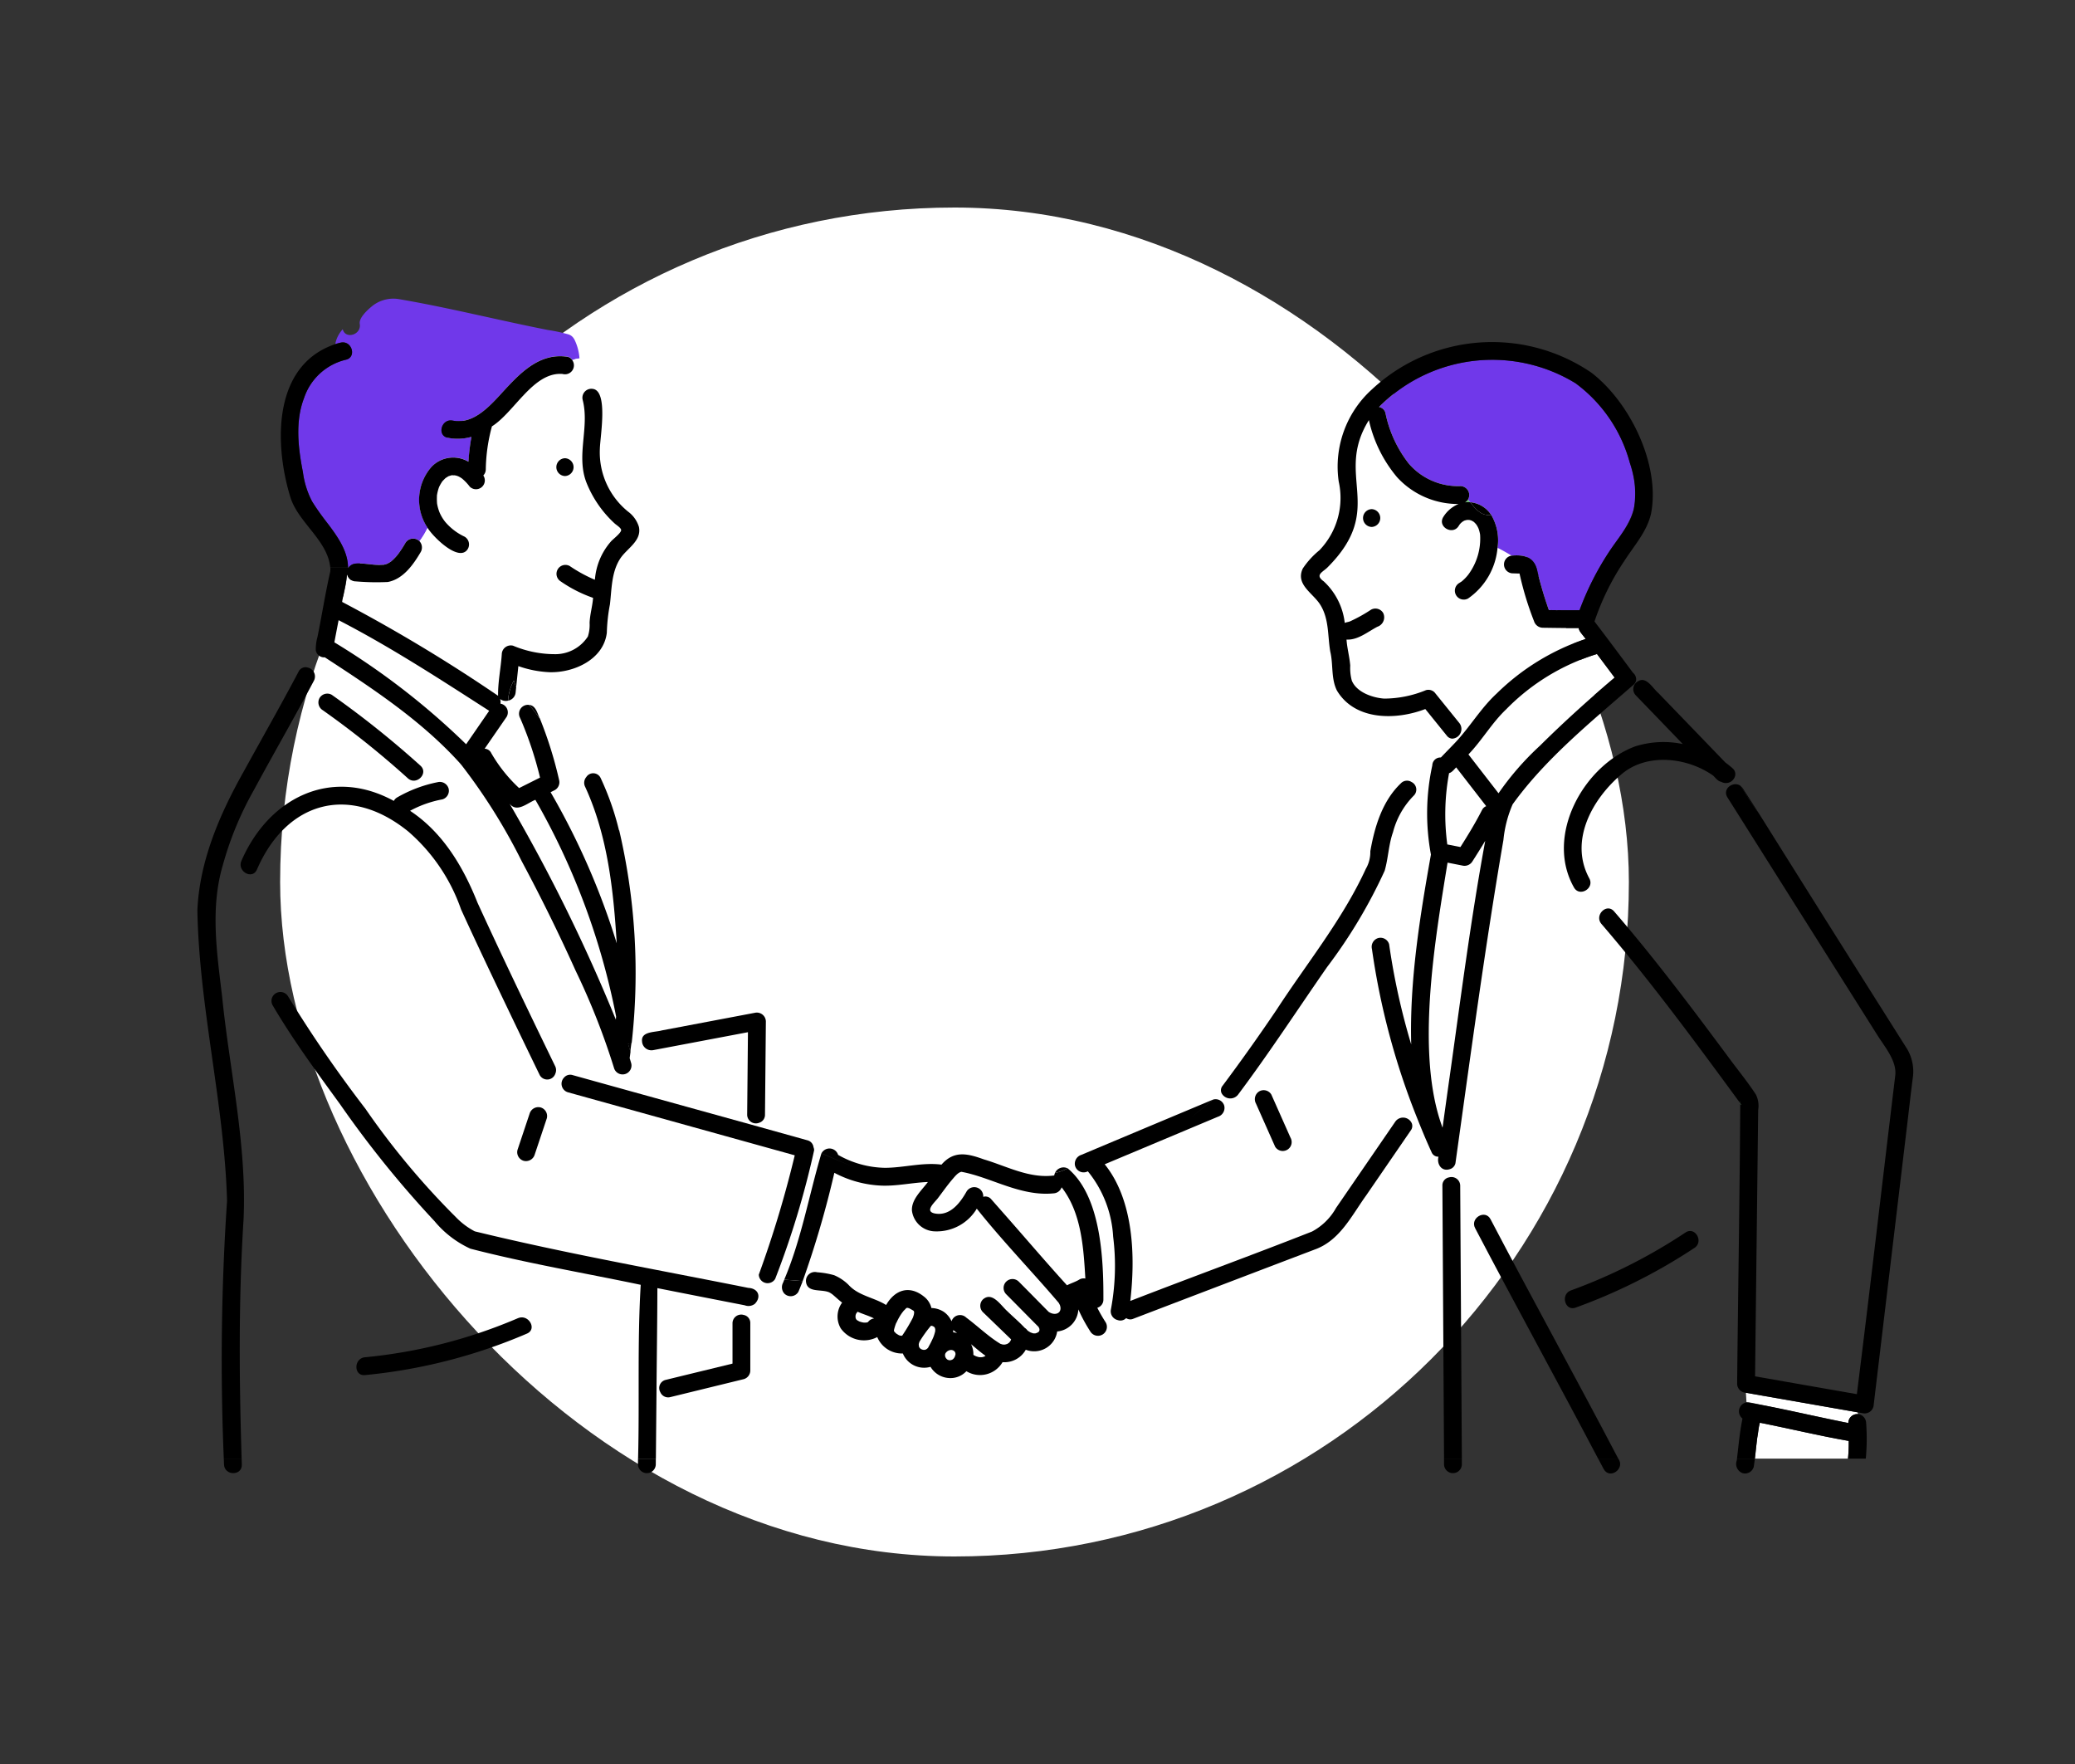 <svg xmlns="http://www.w3.org/2000/svg" xmlns:xlink="http://www.w3.org/1999/xlink" width="200" height="170" viewBox="0 0 200 170">
  <rect x="0" y="0" width="200" height="170" fill="#333333" stroke="none"/>
  <defs>
    <clipPath id="clip-path">
      <rect id="長方形_25512" data-name="長方形 25512" width="200" height="170" transform="translate(214 12180)" fill="none" stroke="#707070" stroke-width="1"/>
    </clipPath>
  </defs>
  <g id="マスクグループ_90" data-name="マスクグループ 90" transform="translate(-214 -12180)" clip-path="url(#clip-path)">
    <rect id="長方形_24331" data-name="長方形 24331" width="130" height="130" rx="65" transform="translate(241 12200)" fill="#fff"/>
    <path id="パス_14141" data-name="パス 14141" d="M74.9,108.549c-.056.027-.053.047-.033.039l.042-.044-.009,0" transform="translate(226.444 12197.529)" fill="#6ec878"/>
    <path id="パス_14142" data-name="パス 14142" d="M74.934,108.522a.159.159,0,0,1-.016.02l0,0a.158.158,0,0,0,.013-.018" transform="translate(226.439 12197.531)" fill="#6ec878"/>
    <path id="パス_14143" data-name="パス 14143" d="M75.748,108.966c0,.015.005.021.013.04-.009-.024-.011-.057-.017-.081l0-.013A.219.219,0,0,1,75.748,108.966Z" transform="translate(226.367 12197.497)" fill="#6ec878"/>
    <path id="パス_14144" data-name="パス 14144" d="M75.737,108.9l0-.01-.005-.009-.006-.007v.007l.012.017v0" transform="translate(226.368 12197.5)" fill="#6ec878"/>
    <path id="パス_14145" data-name="パス 14145" d="M75.739,108.9v0l0,.012,0-.01" transform="translate(226.367 12197.498)" fill="#6ec878"/>
    <path id="パス_14146" data-name="パス 14146" d="M76.25,112.358l0-.017c.024-.123,0-.047,0,.017" transform="translate(226.322 12197.201)" fill="#6ec878"/>
    <path id="パス_14147" data-name="パス 14147" d="M73.612,110.991l0,.021c.006,0,.007,0,.007-.008l-.01-.013" transform="translate(226.554 12197.313)" fill="#6ec878"/>
    <path id="パス_14148" data-name="パス 14148" d="M69.654,109.025l.008-.006,0,0-.011.01" transform="translate(226.902 12197.487)" fill="#6ec878"/>
    <path id="パス_14149" data-name="パス 14149" d="M73.581,110.907c-.007-.014-.01-.017,0,0" transform="translate(226.558 12197.322)" fill="#6ec878"/>
    <path id="パス_14150" data-name="パス 14150" d="M73.612,110.989l.009.01,0-.016-.005-.008v.015" transform="translate(226.554 12197.315)" fill="#6ec878"/>
    <path id="パス_14151" data-name="パス 14151" d="M73.9,111.274l-.029-.019c.014.012.026.021.029.019" transform="translate(226.531 12197.291)" fill="#6ec878"/>
    <path id="パス_14152" data-name="パス 14152" d="M76.235,112.444l0,.016,0-.015v0" transform="translate(226.323 12197.187)" fill="#6ec878"/>
    <path id="パス_14153" data-name="パス 14153" d="M76.641,112.949l-.047-.027-.009,0c.018.01.038.019.057.03" transform="translate(226.293 12197.145)" fill="#6ec878"/>
    <path id="パス_14154" data-name="パス 14154" d="M74.411,111.473a.075.075,0,0,0,.023,0l.01-.005,0,0h0a.55.55,0,0,0-.055.012h.019" transform="translate(226.485 12197.272)" fill="#6ec878"/>
    <path id="パス_14155" data-name="パス 14155" d="M76.3,112.694v0c.014.014.026.029.039.045l-.01-.018c-.01-.01-.016-.016-.029-.028" transform="translate(226.317 12197.164)" fill="#6ec878"/>
    <path id="パス_14156" data-name="パス 14156" d="M76.494,112.887l-.043-.043a.151.151,0,0,1-.019-.015.747.747,0,0,1,.062.057" transform="translate(226.306 12197.152)" fill="#6ec878"/>
    <path id="パス_14157" data-name="パス 14157" d="M76.566,112.913l.009,0c-.031-.016-.062-.031-.092-.048a.177.177,0,0,0,.083.046" transform="translate(226.302 12197.148)" fill="#6ec878"/>
    <path id="パス_14158" data-name="パス 14158" d="M74.367,111.473h.02l-.016,0,0,0" transform="translate(226.487 12197.271)" fill="#6ec878"/>
    <path id="パス_14159" data-name="パス 14159" d="M74.391,111.474h0" transform="translate(226.485 12197.271)" fill="#6ec878"/>
    <path id="パス_14160" data-name="パス 14160" d="M74.354,111.481c-.005,0-.011,0-.016.009l.025-.008h-.009" transform="translate(226.49 12197.271)" fill="#6ec878"/>
    <path id="パス_14161" data-name="パス 14161" d="M74.378,111.2h0c.034-.047.035-.033.019-.007l.013-.011a15.979,15.979,0,0,0,1.018-1.713,2.757,2.757,0,0,0,.1-.307c.024-.09.02-.32.02-.038,0-.064.012-.129.01-.194a.4.4,0,0,1-.023-.084c-.005-.009-.011-.016-.017-.026l-.047-.045-.007,0c-.128-.081-.26-.153-.395-.223a.561.561,0,0,1-.119-.036c-.026,0-.052,0-.078,0-.006,0-.005,0-.015,0s0,0,0,0-.032.016-.047.026a.114.114,0,0,1-.044.046c-.067.069-.176.175-.245.248a6.821,6.821,0,0,0-.624,1c-.037.073-.109.318-.029.045a4.913,4.913,0,0,0-.253.776h0c0,.026,0,.058,0,.088a.348.348,0,0,1,.028.051l.017.027c.06.068.1.106.172.175l.009.005c.084.055.168.1.254.155a.8.8,0,0,0,.213.053.094.094,0,0,1,.072-.009" transform="translate(226.554 12197.532)" fill="#fff"/>
    <path id="パス_14162" data-name="パス 14162" d="M70.008,109.029c-.089-.035-.171-.075-.256-.111-.026.024-.049.049-.078.071l0,.007.09-.07a1.317,1.317,0,0,0-.122.125c-.018.028-.035.057-.05.087a1.394,1.394,0,0,0-.042.15,1.671,1.671,0,0,0,0,.179c.01.041.02.081.033.121s.029.054.046.08l.05.05a1.894,1.894,0,0,0,.251.143,2.578,2.578,0,0,0,.377.1,2.186,2.186,0,0,0,.289,0c.046-.01.09-.023.135-.036l.009-.005a.724.724,0,0,0,.053-.053l-.022.028a.826.826,0,0,1,.575-.331,13.1,13.1,0,0,0-1.332-.539" transform="translate(226.912 12197.496)" fill="#fff"/>
    <path id="パス_14163" data-name="パス 14163" d="M19.678,29.986h.005a.341.341,0,0,0-.091,0c0,.008.023.015.086,0" transform="translate(231.303 12204.436)" fill="#6ec878"/>
    <path id="パス_14164" data-name="パス 14164" d="M19.719,29.988c-.009,0-.014,0-.022,0l-.005,0a.126.126,0,0,1,.027,0" transform="translate(231.294 12204.436)" fill="#6ec878"/>
    <path id="パス_14165" data-name="パス 14165" d="M43.2,75.5c-1.219-7.3-4.215-14.2-7.72-20.67-.772.3-1.793,1.286-2.489.362A164.871,164.871,0,0,1,43.236,76.02c.008-.1.015-.21.021-.315a.934.934,0,0,1-.06-.205" transform="translate(230.125 12202.251)" fill="#fff"/>
    <path id="パス_14166" data-name="パス 14166" d="M26.859,20.532c.043,0,.089,0,.085-.01s-.043,0-.085.01" transform="translate(230.664 12205.268)" fill="#6ec878"/>
    <path id="パス_14167" data-name="パス 14167" d="M88.95,110.976l0,.008,0-.008" transform="translate(225.206 12197.315)" fill="#6ec878"/>
    <path id="パス_14168" data-name="パス 14168" d="M21.549,42.888a46.806,46.806,0,0,1,5.626,4.917L29.4,44.582c-4.734-3.043-9.5-6.151-14.513-8.734l-.408,2.135c2.435,1.511,4.8,3.164,7.07,4.905" transform="translate(231.753 12203.92)" fill="#fff"/>
    <path id="パス_14169" data-name="パス 14169" d="M25.9,21.172h0c.009-.01.013-.016.027-.03.019-.031.025-.047-.026.029" transform="translate(230.749 12205.215)" fill="#6ec878"/>
    <path id="パス_14170" data-name="パス 14170" d="M27.225,20.544l.019,0a.241.241,0,0,0,.035,0,.212.212,0,0,1-.054,0" transform="translate(230.632 12205.266)" fill="#6ec878"/>
    <path id="パス_14171" data-name="パス 14171" d="M25.865,21.211l.012-.01.016-.022a.27.27,0,0,0-.027.032" transform="translate(230.752 12205.209)" fill="#6ec878"/>
    <path id="パス_14172" data-name="パス 14172" d="M27.169,20.531c-.042-.012-.051,0-.037.009a.543.543,0,0,0,.086,0c-.016,0-.033-.006-.048-.011" transform="translate(230.641 12205.267)" fill="#6ec878"/>
    <path id="パス_14173" data-name="パス 14173" d="M66.746,106.862c.021.01.041.02.061.032a.147.147,0,0,0-.061-.032" transform="translate(227.157 12197.677)" fill="#6ec878"/>
    <path id="パス_14174" data-name="パス 14174" d="M77.955,110.645c.026.083.021.051,0,0" transform="translate(226.172 12197.344)" fill="#6ec878"/>
    <path id="パス_14175" data-name="パス 14175" d="M88.946,110.985l0,0,0,.005,0-.008" transform="translate(225.206 12197.314)" fill="#6ec878"/>
    <path id="パス_14176" data-name="パス 14176" d="M75.723,108.864l0,0,0,0" transform="translate(226.368 12197.501)" fill="#6ec878"/>
    <path id="パス_14177" data-name="パス 14177" d="M79.873,110.964c0,.033-.013.065-.016.1a2.284,2.284,0,0,1,.386.073c-.121-.1-.255-.192-.368-.3,0,.045,0,.088,0,.133" transform="translate(226.005 12197.328)" fill="#fff"/>
    <path id="パス_14178" data-name="パス 14178" d="M79.011,113.4q0,.064,0,.129c.01.043.023.086.036.128a1.328,1.328,0,0,0,.071.119,1.3,1.3,0,0,0,.1.1c.027.018.057.035.086.051.046.015.092.027.139.037.03,0,.061,0,.091,0a1.242,1.242,0,0,0,.151-.042,1.1,1.1,0,0,0,.1-.058c.034-.031.067-.064.1-.1s.057-.092.081-.14a1.593,1.593,0,0,0,.048-.171c0-.055,0-.11,0-.165-.007-.033-.016-.064-.026-.1s-.026-.047-.04-.069-.042-.045-.065-.066a1.2,1.2,0,0,0-.11-.064,1.275,1.275,0,0,0-.131-.037c-.034,0-.068,0-.1,0a1.511,1.511,0,0,0-.178.049c-.047.025-.093.051-.137.079a1.658,1.658,0,0,0-.133.132c-.021.033-.04.067-.058.1s-.016.052-.022.078" transform="translate(226.079 12197.142)" fill="#fff"/>
    <path id="パス_14179" data-name="パス 14179" d="M77.525,110.394l.005,0h0l-.006,0" transform="translate(226.21 12197.366)" fill="#6ec878"/>
    <path id="パス_14180" data-name="パス 14180" d="M74.537,108.944l.059-.077c-.039.041-.066.072-.059.077" transform="translate(226.473 12197.501)" fill="#6ec878"/>
    <path id="パス_14181" data-name="パス 14181" d="M66.742,106.86a.2.2,0,0,1-.036-.019l.021.015.009,0,.006,0" transform="translate(227.161 12197.679)" fill="#6ec878"/>
    <path id="パス_14182" data-name="パス 14182" d="M67.063,107.057c-.075-.061-.067-.047,0,0" transform="translate(227.135 12197.663)" fill="#6ec878"/>
    <line id="線_1" data-name="線 1" transform="translate(300.936 12308.742)" fill="#6ec878"/>
    <path id="パス_14183" data-name="パス 14183" d="M77.945,110.609l.023.019c-.007-.005-.016-.016-.025-.024l0,0" transform="translate(226.173 12197.348)" fill="#6ec878"/>
    <path id="パス_14184" data-name="パス 14184" d="M83.281,113.562a.6.6,0,0,0-.05.034.392.392,0,0,0,.051-.033h0" transform="translate(225.708 12197.088)" fill="#6ec878"/>
    <path id="パス_14185" data-name="パス 14185" d="M90.116,95.62a.863.863,0,0,1-.761.583c-3.214.328-6.031-1.548-8.9-2.075-.332.07-.613.431-.821.67-.52.6-.974,1.255-1.454,1.886-.34.436-1.339,1.287-.228,1.47,1.44.231,2.4-1.049,3.007-2.136a.866.866,0,0,1,1.6.522.72.72,0,0,1,.781.243q.732.829,1.462,1.659c1.944,2.206,3.852,4.447,5.831,6.622.39-.2.816-.324,1.191-.552a.841.841,0,0,1,.588-.1c-.178-2.991-.379-6.338-2.288-8.794" transform="translate(226.218 12198.796)" fill="#fff"/>
    <path id="パス_14186" data-name="パス 14186" d="M88.989,110.907v-.033c0,.016,0,.03,0,.033" transform="translate(225.202 12197.324)" fill="#6ec878"/>
    <path id="パス_14187" data-name="パス 14187" d="M89,110.812c.016-.052.009-.035,0,0" transform="translate(225.201 12197.332)" fill="#6ec878"/>
    <path id="パス_14188" data-name="パス 14188" d="M88.882,110.506c.056.1.048.047.007.007l-.007-.007" transform="translate(225.212 12197.356)" fill="#6ec878"/>
    <path id="パス_14189" data-name="パス 14189" d="M76.69,112.73l.049.005a.779.779,0,0,1,.1-.007l.078-.022.116-.067c.031-.027.059-.058.088-.088s.031-.051.039-.063a9.783,9.783,0,0,0,.482-.957,3.774,3.774,0,0,0,.192-.628,1.191,1.191,0,0,1,0-.151c-.012-.044-.025-.088-.037-.13a.2.2,0,0,0-.015-.032l-.006-.009c-.053-.045-.057-.061-.037-.046l-.014-.016c-.046-.027-.092-.052-.14-.078l-.049-.013c0,.005-.03,0-.086-.017h0l-.025.006-.015.008a.992.992,0,0,1-.089.1,12.447,12.447,0,0,0-1.01,1.43c-.025.075-.047.149-.064.225l-.005.027c0,.073.02.209.014.188l0,.009c0,.013.007.026.012.038s.03.055.047.082a.638.638,0,0,1,.057.058c.01.008.031.029.054.052a.11.11,0,0,0,.027.018.481.481,0,0,1,.1.052c.07.024.144.032.216.049l-.089-.022c-.075-.011-.13-.031,0,0" transform="translate(226.322 12197.365)" fill="#fff"/>
    <path id="パス_14190" data-name="パス 14190" d="M76.41,112.814l.019.015-.025-.023.005.008" transform="translate(226.309 12197.154)" fill="#6ec878"/>
    <path id="パス_14191" data-name="パス 14191" d="M82.542,113.589a1.826,1.826,0,0,0,.274,0,1.626,1.626,0,0,0,.188-.05c.029-.016.058-.029.087-.047l.055-.045c-.487-.336-.939-.745-1.391-1.11a2.1,2.1,0,0,1,.223,1.027,2.138,2.138,0,0,0,.261.135,2.365,2.365,0,0,0,.3.087" transform="translate(225.838 12197.195)" fill="#fff"/>
    <path id="パス_14192" data-name="パス 14192" d="M76.976,112.95h0" transform="translate(226.258 12197.142)" fill="#6ec878"/>
    <path id="パス_14193" data-name="パス 14193" d="M134.642,49.515l2.579,3.331a27.275,27.275,0,0,1,3.991-4.583c2.3-2.287,4.72-4.467,7.2-6.566l-1.7-2.272a20.75,20.75,0,0,0-8.749,5.333c-1.379,1.311-2.324,2.983-3.634,4.344l.32.413" transform="translate(221.217 12203.605)" fill="#fff"/>
    <path id="パス_14194" data-name="パス 14194" d="M139.816,30.934l-.005,0,.005,0" transform="translate(220.734 12204.353)" fill="#6ec878"/>
    <path id="パス_14195" data-name="パス 14195" d="M163.058,86.625a.309.309,0,0,0-.039.219l.016.02a.521.521,0,0,1,.024-.239" transform="translate(218.694 12199.456)" fill="#6ec878"/>
    <path id="パス_14196" data-name="パス 14196" d="M37.247,5.768a.927.927,0,0,0-.555-.451A16.029,16.029,0,0,0,34.735,4.9c-4.821-.949-9.608-2.168-14.444-2.989a3.265,3.265,0,0,0-2.553.72c-.38.318-1.248,1.089-1.149,1.677.178,1.061-1.4,1.521-1.64.517a2.871,2.871,0,0,0-.723,1.433c.18-.055.358-.11.545-.148,1.081-.214,1.54,1.441.456,1.656a5.62,5.62,0,0,0-4,3.663c-.883,2.284-.576,4.83-.118,7.171A8.372,8.372,0,0,0,12,21.431c1.193,2.059,3.394,3.826,3.457,6.365H15.5a.945.945,0,0,1,.708-.389c.875-.076,1.731.2,2.6.109,0-.01.034-.019.1,0a2.294,2.294,0,0,0,.294-.082l.006,0a2.93,2.93,0,0,0,.412-.244,4.689,4.689,0,0,0,.669-.7,10.726,10.726,0,0,0,.7-1.075.872.872,0,0,1,1.357-.166,7.653,7.653,0,0,0,.783-1.3,4.825,4.825,0,0,1,.389-5.877,2.881,2.881,0,0,1,3.553-.483,19.618,19.618,0,0,1,.29-2.4,4.81,4.81,0,0,1-2.275.092c-1.085-.211-.623-1.865.457-1.655,2.139.415,3.772-1.619,5.141-3.1,1.6-1.725,3.391-3.44,5.928-3.054a.688.688,0,0,1,.472.335,1.956,1.956,0,0,1,.682-.171,4.856,4.856,0,0,0-.516-1.878" transform="translate(232.088 12206.904)" fill="#7038ea"/>
    <path id="パス_14197" data-name="パス 14197" d="M15.921,30.337a.558.558,0,0,1,.036-.045h-.039c0,.016,0,.03,0,.045" transform="translate(231.626 12204.408)" fill="#6ec878"/>
    <path id="パス_14198" data-name="パス 14198" d="M41.573,24.1a10.727,10.727,0,0,1-2.733-3.964c-1.008-2.625.326-5.308-.357-7.952a.863.863,0,0,1,.974-1.059c-.109-.663-.2-1.345-.3-2.012-.62.171-.97-.27-.983-.916a1.96,1.96,0,0,0-.682.171.861.861,0,0,1-.928,1.321c-2.809-.235-4.633,3.676-6.812,5.049a16.581,16.581,0,0,0-.593,4.15.856.856,0,0,1-.239.582.851.851,0,0,1-1.307,1.076,4.682,4.682,0,0,0-.692-.736l0,0a2.254,2.254,0,0,0-.518-.3c.208.087.1.042.011.013a1.641,1.641,0,0,0-.209-.057.174.174,0,0,1-.1-.006,1.057,1.057,0,0,0-.268,0c-.113.028-.146.053-.236.068-.115.063-.189.119-.3.182-.052.042-.186.183-.3.3a.274.274,0,0,1-.041.053,4.091,4.091,0,0,0-.3.527,4.142,4.142,0,0,0-.206.825c-.007-.109-.009-.13-.007-.11.011.283-.007.586.018.865a4.2,4.2,0,0,0,.246.875,4.383,4.383,0,0,0,.448.783c.023.031.16.2.022.032a5.532,5.532,0,0,0,1.944,1.512.867.867,0,0,1,.308,1.175c-.826,1.37-3.4-1.2-3.884-2.038a7.653,7.653,0,0,1-.783,1.3.89.89,0,0,1,.127,1.033c-.715,1.22-1.692,2.625-3.187,2.9a23.657,23.657,0,0,1-3.081-.06.844.844,0,0,1-.828-.67.869.869,0,0,1-.04.088c-.056.859-.315,1.707-.447,2.561a154.2,154.2,0,0,1,15.034,9.047c-.025-1.323.265-2.673.354-4a.871.871,0,0,1,1.087-.828,10.439,10.439,0,0,0,4.164.815,3.734,3.734,0,0,0,3.046-1.7,3.6,3.6,0,0,0,.167-1.318c.031-.828.275-1.59.336-2.409a12.945,12.945,0,0,1-3.12-1.586.859.859,0,0,1,.866-1.483,14.15,14.15,0,0,0,2.28,1.265l.15.057a6.3,6.3,0,0,1,1.551-3.682c.192-.227,1.027-.846.98-1.12-.036-.2-.475-.478-.617-.609m-4.8-4.576a.859.859,0,0,1,0-1.717.859.859,0,0,1,0,1.717" transform="translate(231.681 12206.351)" fill="#fff"/>
    <path id="パス_14199" data-name="パス 14199" d="M37.65,53.128l-.423.212A70.3,70.3,0,0,1,43.6,67.9c-.311-5.108-.877-10.388-3.044-15.081a.856.856,0,0,1,.109-.939,38.351,38.351,0,0,0-4.474-5.647,38.535,38.535,0,0,1,1.853,5.925.87.87,0,0,1-.395.97" transform="translate(229.844 12203.007)" fill="#fff"/>
    <path id="パス_14200" data-name="パス 14200" d="M33.783,45.912a.859.859,0,0,1,.832-1.279A6.448,6.448,0,0,1,33.4,42.918c-.018.173-.036.346-.054.519a.886.886,0,0,1-.724.788c-.016.275-.019.569-.019.918,0-.348,0-.642.019-.918a.892.892,0,0,1-.769-.156.861.861,0,0,1,.031.445.855.855,0,0,1,.6,1.271l-2.122,3.073a.734.734,0,0,1,.643.429,14.411,14.411,0,0,0,2.682,3.363L35.7,51.641a34.929,34.929,0,0,0-1.913-5.729" transform="translate(230.357 12203.298)" fill="#fff"/>
    <path id="パス_14201" data-name="パス 14201" d="M143.689,35.075a.635.635,0,0,1-.123-.326c-1.157.011-2.317-.009-3.473-.026a.9.9,0,0,1-.828-.63,30.433,30.433,0,0,1-1.4-4.6c-.22.01-.452-.014-.672-.012a.858.858,0,0,1-.089-1.707c-.44-.265-.885-.524-1.358-.754A6.652,6.652,0,0,1,132.9,31.9a.859.859,0,0,1-.866-1.483c.081-.048.158-.1.237-.151l.021-.016a4.217,4.217,0,0,0,.611-.626,5.836,5.836,0,0,0,1.158-3.875,3.052,3.052,0,0,0-.153-.59,2.082,2.082,0,0,0-.212-.386,2.242,2.242,0,0,0-.241-.255l-.064-.043c-.008-.005-.121-.064-.144-.08a1.271,1.271,0,0,0-.26-.069c-.024,0-.133,0-.2,0a1.91,1.91,0,0,1-.208.055,1.259,1.259,0,0,0-.584.529c-.584.938-2.069.075-1.483-.866A3.123,3.123,0,0,1,131.99,22.8a7.952,7.952,0,0,1-5.928-2.582,12.885,12.885,0,0,1-2.714-5.5c-3.391,5.428,1.755,8.492-4.034,14.239-.512.462-1.161.7-.312,1.305a6.439,6.439,0,0,1,2.018,4c.181-.081.376-.081.555-.171a14.682,14.682,0,0,0,1.973-1.1.871.871,0,0,1,1.175.307.956.956,0,0,1-.557,1.332c-.926.484-1.887,1.3-2.974,1.236.058.854.291,1.652.358,2.509a4.66,4.66,0,0,0,.152,1.45c.465,1.126,2.012,1.651,3.117,1.729a10.668,10.668,0,0,0,4.031-.813.837.837,0,0,1,.835.221l2.386,2.953a.93.93,0,0,1-.7,1.5,3.728,3.728,0,0,0,.259.428c1.437-1.508,2.491-3.348,4.035-4.771a22.357,22.357,0,0,1,8.575-5.262l-.547-.729M123.607,25.006a.859.859,0,0,1,0-1.717.859.859,0,0,1,0,1.717" transform="translate(222.6 12205.778)" fill="#fff"/>
    <path id="パス_14202" data-name="パス 14202" d="M133.973,23.372a2.593,2.593,0,0,1,.484-.014l-.207-.261a.867.867,0,0,1-.277.275" transform="translate(221.247 12205.041)" fill="#6ec878"/>
    <path id="パス_14203" data-name="パス 14203" d="M149.048,18.273a14.071,14.071,0,0,0-5.236-7.677,15.379,15.379,0,0,0-18.563,1.918q-.2.181-.38.372a.778.778,0,0,1,.623.588,11.653,11.653,0,0,0,2.252,4.871,6.259,6.259,0,0,0,4.97,2.162.862.862,0,0,1,.736,1.291l.206.261a2.711,2.711,0,0,1,2.021,1.215,1.878,1.878,0,0,0,.266-.065,1.878,1.878,0,0,1-.266.065,4.829,4.829,0,0,1,.615,3.182c.474.231.918.491,1.359.754,1.269-.118,2.233.161,2.491,1.545a38.077,38.077,0,0,0,1.1,3.7c.985.017,1.97.027,2.955.016a27.717,27.717,0,0,1,2.765-5.5c2.326-3.229,3.342-4.6,2.088-8.692" transform="translate(222.048 12206.339)" fill="#7038ea"/>
    <path id="パス_14204" data-name="パス 14204" d="M164.033,118.416l9.478,1.982v-.008a.867.867,0,0,1,.939-.854l-.045-.17-10.765-1.884.056.924a.923.923,0,0,1,.337.01" transform="translate(218.64 12196.743)" fill="#fff"/>
    <path id="パス_14205" data-name="パス 14205" d="M96.786,108.363a2.29,2.29,0,0,1-.947.186,2.29,2.29,0,0,0,.947-.186.872.872,0,0,1-.65-1.024,22.621,22.621,0,0,0,.216-7.019,10.915,10.915,0,0,0-2.439-6.294.852.852,0,0,1-1.248-.617c-.239.1-.469.215-.7.328,3.217,2.666,3.46,8.743,3.442,12.652a.808.808,0,0,1-.588.783,15.655,15.655,0,0,0,.81,1.406.78.78,0,0,1,.067.693l1.515-.884a.945.945,0,0,1-.427-.026" transform="translate(224.94 12198.859)" fill="#fff"/>
    <path id="パス_14206" data-name="パス 14206" d="M88.654,106.772c-2.516-2.957-5.442-5.981-7.9-9.079a4.5,4.5,0,0,1-4.006,2.187A2.284,2.284,0,0,1,74.5,97.886c-.058-1.087.939-1.95,1.536-2.762-1.485.055-2.949.4-4.442.348a10.636,10.636,0,0,1-4.573-1.234,93.677,93.677,0,0,1-3.05,10.432l.308.024a.861.861,0,0,1,1.076-.867A8.236,8.236,0,0,1,67,104.11a4.383,4.383,0,0,1,1.39.934c.958,1.056,2.462,1.209,3.616,1.938.862-1.482,2.253-1.93,3.647-.813a1.964,1.964,0,0,1,.721,1.1,2.283,2.283,0,0,1,1.168.352,2.168,2.168,0,0,1,.772.928.857.857,0,0,1,1.417-.358c1.1.817,2.146,1.836,3.292,2.528a2.346,2.346,0,0,0,.239.067,1.041,1.041,0,0,0,.221,0c.035-.011.138-.036.151-.04.127-.038.016,0,.081-.038.013-.008.094-.062.106-.066.028-.026.056-.052.082-.08a1.137,1.137,0,0,0,.131-.209c.007-.022.014-.044.02-.066-.909-.878-1.812-1.752-2.724-2.628a.871.871,0,0,1,0-1.215c.9-.8,1.722.551,2.33,1.1.564.552,1.167,1.054,1.707,1.632a.849.849,0,0,1,.251.236c.018.015.035.031.053.046a2.415,2.415,0,0,0,.318.192c-.068-.039.144.046.186.058a2.111,2.111,0,0,0,.252,0,.371.371,0,0,1,.123-.042c.073-.047.2-.132.068-.019a1.021,1.021,0,0,0,.134-.132c0-.035.014-.033.005-.011a.521.521,0,0,0,.023-.055l.013-.049c0-.026,0-.055,0-.064v-.016a.63.63,0,0,0-.03-.122.822.822,0,0,1-.076-.126c-1.034-1.042-2.061-2.091-3.1-3.131a.859.859,0,0,1,1.214-1.215c.961.965,1.915,1.942,2.875,2.909.669.445,1.381.092,1.076-.678.014.049-.081-.153-.1-.185" transform="translate(227.401 12198.786)" fill="#fff"/>
    <path id="パス_14207" data-name="パス 14207" d="M65.269,92.149l-.705-.3a83.966,83.966,0,0,1-3.755,12.4.85.85,0,0,1-1.58-.408l-1.01,1.278c.965.047,1.27.856.651,1.512a6.633,6.633,0,0,0,2.809-.979c-.36-.366-.2-.907.005-1.33l-.2-.015.2.015c1.655-3.889,2.384-8.147,3.584-12.175" transform="translate(227.907 12198.997)" fill="#fff"/>
    <path id="パス_14208" data-name="パス 14208" d="M173.618,123.373c.016-.324.016-.648.016-.973-2.863-.5-5.709-1.191-8.564-1.755-.135.462-.159.974-.251,1.433h0c-.09.673-.148,1.352-.231,2.028h8.974c.027-.244.041-.489.055-.733" transform="translate(218.556 12196.465)" fill="#fff"/>
    <path id="パス_14209" data-name="パス 14209" d="M76.249,112.366a.637.637,0,0,0-.014.07v0l.014-.062v-.01" transform="translate(226.323 12197.193)" fill="#6ec878"/>
    <path id="パス_14210" data-name="パス 14210" d="M163.076,86.939c-.015-.016-.026-.036-.04-.053v.028c.06.156.214.214.039.025" transform="translate(218.692 12199.433)" fill="#6ec878"/>
    <path id="パス_14211" data-name="パス 14211" d="M132.117,82.063c1.077-7.633,2.05-15.316,3.45-22.9-.4.669-.818,1.331-1.238,1.987a.893.893,0,0,1-.97.394l-1.422-.28c-1.2,7.415-3.13,18.466-.482,25.544q.33-2.372.661-4.745" transform="translate(221.586 12201.87)" fill="#fff"/>
    <path id="パス_14212" data-name="パス 14212" d="M132.918,51.4c-.2.2-.41.493-.685.555a21.755,21.755,0,0,0-.177,6.84l0,.031,1.27.251c.733-1.159,1.451-2.336,2.075-3.556a.764.764,0,0,1,.407-.383L132.918,51.4" transform="translate(221.433 12202.553)" fill="#fff"/>
    <path id="パス_14213" data-name="パス 14213" d="M76.374,112.777l-.021-.019-.011-.013c.019.037.066.078.063.064a.177.177,0,0,1-.031-.032" transform="translate(226.314 12197.159)" fill="#6ec878"/>
    <path id="パス_14214" data-name="パス 14214" d="M77.6,110.413l-.016,0-.007,0a.089.089,0,0,1,.023,0" transform="translate(226.206 12197.365)" fill="#6ec878"/>
    <path id="パス_14215" data-name="パス 14215" d="M77.941,110.606l0,0-.026-.026a.191.191,0,0,1,.016.02l.012.01" transform="translate(226.176 12197.351)" fill="#6ec878"/>
    <path id="パス_14216" data-name="パス 14216" d="M76.882,112.956l.059,0H76.9l-.009,0-.009,0" transform="translate(226.267 12197.142)" fill="#6ec878"/>
    <path id="パス_14217" data-name="パス 14217" d="M77.18,112.8l.028-.045h0c-.009.016-.015.022-.027.044" transform="translate(226.24 12197.158)" fill="#6ec878"/>
    <path id="パス_14218" data-name="パス 14218" d="M77.226,112.732c.04-.045.065-.1.024-.047-.014.02-.026.042-.039.063l.016-.016" transform="translate(226.237 12197.167)" fill="#6ec878"/>
    <path id="パス_14219" data-name="パス 14219" d="M77.89,110.547l.022.026a.178.178,0,0,0-.022-.026" transform="translate(226.178 12197.353)" fill="#6ec878"/>
    <path id="パス_14220" data-name="パス 14220" d="M76.785,112.959c-.025.005.033.009.088,0a.466.466,0,0,1-.088,0" transform="translate(226.275 12197.141)" fill="#6ec878"/>
    <path id="パス_14221" data-name="パス 14221" d="M77.6,110.413c.022.005.041.012.063.016,0,0-.024-.013-.063-.016" transform="translate(226.203 12197.364)" fill="#6ec878"/>
    <path id="パス_14222" data-name="パス 14222" d="M53.517,105.222a7.774,7.774,0,0,0,.921-.062c.618-.659.313-1.466-.651-1.512l-.9,1.141.9-1.141c-8.8-1.765-17.651-3.323-26.368-5.451a7.015,7.015,0,0,1-1.775-1.323,74.377,74.377,0,0,1-8.77-10.5A124.038,124.038,0,0,1,9.407,75.521a.86.86,0,0,0-1.483.867c1.939,3.305,4.238,6.433,6.491,9.528a100.3,100.3,0,0,0,9.126,11.3A9.764,9.764,0,0,0,27,99.869c5.407,1.4,10.945,2.334,16.416,3.482-.335,5.536-.109,11.181-.255,16.751h1.717q.029-3.163.058-6.327l-.742.153.742-.153c.023-3.368.079-6.739.086-10.105q4.21.835,8.423,1.655l.066-.8-.066.8a1,1,0,0,0,1-.165,7.774,7.774,0,0,1-.921.062" transform="translate(232.34 12200.469)"/>
    <path id="パス_14223" data-name="パス 14223" d="M46.563,124.44l-.005.569a.859.859,0,0,0,1.717,0l.005-.569Z" transform="translate(228.933 12196.132)"/>
    <path id="パス_14224" data-name="パス 14224" d="M113.34,85.934a.862.862,0,0,0-1.175-.308.884.884,0,0,0-.308,1.175q.922,2.077,1.845,4.152a.859.859,0,0,0,1.483-.867q-.923-2.075-1.845-4.151" transform="translate(223.201 12199.554)"/>
    <path id="パス_14225" data-name="パス 14225" d="M125.523,53.046c-1.795,1.692-2.548,4.2-2.961,6.559a3.209,3.209,0,0,1-.434,1.7c-2.254,4.9-5.671,9.074-8.595,13.569q-2.516,3.727-5.207,7.328a.681.681,0,0,0-.11.7l1.145-.925-1.145.925a.948.948,0,0,0,1.594.167c3-4,5.727-8.191,8.584-12.3a49.337,49.337,0,0,0,5.549-9.278c.351-1.2.378-2.522.806-3.723a7.794,7.794,0,0,1,1.987-3.508.812.812,0,0,0-.192-1.321,17,17,0,0,0-1.229,1.659,17,17,0,0,1,1.229-1.659.813.813,0,0,0-1.022.106" transform="translate(223.517 12202.429)"/>
    <path id="パス_14226" data-name="パス 14226" d="M36.048,87.328a.879.879,0,0,0-1.056.6l-1.166,3.491a.865.865,0,0,0,.6,1.056.878.878,0,0,0,1.056-.6l1.167-3.491a.866.866,0,0,0-.6-1.056" transform="translate(230.055 12199.396)"/>
    <path id="パス_14227" data-name="パス 14227" d="M27.132,20.541a.174.174,0,0,0,.1.006l-.02,0a.534.534,0,0,1-.085,0" transform="translate(230.641 12205.266)"/>
    <path id="パス_14228" data-name="パス 14228" d="M25.878,21.2a.223.223,0,0,0,.042-.053.26.26,0,0,0-.026.031l-.016.022" transform="translate(230.75 12205.212)"/>
    <path id="パス_14230" data-name="パス 14230" d="M13.409,24.05a26.859,26.859,0,0,1-1.572-2.215,8.366,8.366,0,0,1-.89-2.828c-.458-2.341-.765-4.887.118-7.171a5.622,5.622,0,0,1,4-3.663c1.084-.214.625-1.871-.456-1.655-.187.036-.366.093-.545.147a1.772,1.772,0,0,0,.612,1.5,1.772,1.772,0,0,1-.612-1.5C8.006,8.7,8.18,16.323,9.733,21.4c.763,2.475,3.6,4.155,3.85,6.8h1.711c.007-1.551-1-2.958-1.884-4.151" transform="translate(232.25 12206.5)"/>
    <path id="パス_14231" data-name="パス 14231" d="M41.732,53.946a26.487,26.487,0,0,0-1.776-5.054.79.79,0,0,0-1.375-.073c.705,1.046,1.41,2.132,2.179,3.286-.769-1.155-1.474-2.24-2.179-3.286a.857.857,0,0,0-.109.94c2.166,4.694,2.733,9.973,3.044,15.081a70.282,70.282,0,0,0-6.374-14.562l.423-.212a.87.87,0,0,0,.395-.97,38.567,38.567,0,0,0-1.853-5.925c-.03-.03-.057-.06-.087-.091a2.971,2.971,0,0,1,.442,1.582,2.971,2.971,0,0,0-.442-1.582c-.046-.045-.085-.09-.13-.136.046.046.085.091.13.136a8.037,8.037,0,0,0-.977-1.219.859.859,0,0,0-.832,1.28,34.843,34.843,0,0,1,1.913,5.729L32.107,49.88a14.435,14.435,0,0,1-2.682-3.363.732.732,0,0,0-.642-.429l2.122-3.074a.855.855,0,0,0-.6-1.271.874.874,0,0,0-.031-.446.893.893,0,0,0,.768.157A4.549,4.549,0,0,1,31.6,39.51a3.987,3.987,0,0,0,.224.637q.105-1.01.21-2.021a10.35,10.35,0,0,0,2.985.587c2.353.074,5.234-1.219,5.542-3.8a16.839,16.839,0,0,1,.3-2.739c.177-1.507.142-3.074.972-4.38.634-1,2.105-1.707,1.823-3.079a2.87,2.87,0,0,0-1.039-1.472,7.339,7.339,0,0,1-2.727-6.06c.026-1.163.826-5.589-.683-5.773a11.776,11.776,0,0,0,.4,1.765,11.776,11.776,0,0,1-.4-1.765.863.863,0,0,0-.974,1.059c.682,2.644-.651,5.327.357,7.952a10.742,10.742,0,0,0,2.733,3.964c.142.131.582.4.617.609.047.274-.787.893-.98,1.119A6.311,6.311,0,0,0,39.412,29.8c-.05-.019-.1-.037-.15-.057a14.076,14.076,0,0,1-2.28-1.264.859.859,0,0,0-.866,1.483,12.956,12.956,0,0,0,3.119,1.586c-.059.819-.3,1.58-.335,2.409a3.6,3.6,0,0,1-.167,1.318,3.734,3.734,0,0,1-3.046,1.7,10.44,10.44,0,0,1-4.164-.816.871.871,0,0,0-1.087.828c-.088,1.328-.379,2.68-.355,4a153.9,153.9,0,0,0-15.033-9.047c.132-.854.391-1.7.447-2.561.016-.027.026-.059.04-.088a.844.844,0,0,0,.828.67,23.819,23.819,0,0,0,3.081.06c1.495-.278,2.472-1.683,3.187-2.9a.889.889,0,0,0-.127-1.032,17.876,17.876,0,0,1-1.78,1.975,17.876,17.876,0,0,0,1.78-1.975.872.872,0,0,0-1.356.166,10.839,10.839,0,0,1-.7,1.075,4.689,4.689,0,0,1-.669.7,2.83,2.83,0,0,1-.412.244l-.005,0a2.552,2.552,0,0,1-.294.082c.008,0,.013,0,.022,0a.132.132,0,0,0-.027,0h-.005c-.063.015-.085.008-.086,0-.872.088-1.729-.184-2.6-.109a.947.947,0,0,0-.708.389h0c-.011.016-.026.028-.036.044,0-.015,0-.029,0-.044h-1.71a2.641,2.641,0,0,1-.014.379c-.476,2.08-.805,4.206-1.232,6.3a4.527,4.527,0,0,0-.164,1.267c.262-.569.524-1.126.785-1.649-.262.524-.524,1.08-.785,1.649a.818.818,0,0,0,.875.7c4.613,3.007,9.322,6.1,13.041,10.225a.785.785,0,0,0,.1.116,55.511,55.511,0,0,1,5.836,9.31q2.779,5.187,5.2,10.559a68.012,68.012,0,0,1,3.7,9.383.859.859,0,0,0,1.655-.457c-.048-.171-.1-.34-.153-.511.031-.205.055-.411.083-.617l-.228-.763-1.011.18,1.011-.18-.212-.708.212.708.338-.06a60.39,60.39,0,0,0-1.2-20.512M27,45.657a70.329,70.329,0,0,0-12.7-9.822q.2-1.067.409-2.135c5.012,2.583,9.778,5.691,14.512,8.734L27,45.657M41.433,72.2A165,165,0,0,0,31.184,51.374c.7.925,1.717-.06,2.49-.361a68.124,68.124,0,0,1,7.78,20.874c-.007.1-.014.21-.021.315" transform="translate(231.928 12206.068)"/>
    <path id="パス_14232" data-name="パス 14232" d="M36.089,46.108c-.257-.5-.382-1.27-1.063-1.31A7.992,7.992,0,0,1,36,46.017c.03.03.057.061.087.091" transform="translate(229.946 12203.133)"/>
    <path id="パス_14233" data-name="パス 14233" d="M32.836,44.164a.885.885,0,0,0,.724-.788c.018-.173.036-.347.054-.519a3.941,3.941,0,0,1-.223-.638,4.539,4.539,0,0,0-.555,1.945" transform="translate(230.139 12203.359)"/>
    <path id="パス_14234" data-name="パス 14234" d="M45.725,81.359c.037-.275.078-.548.11-.824l-.338.06Z" transform="translate(229.025 12199.991)"/>
    <path id="パス_14235" data-name="パス 14235" d="M19.683,29.984h.005c-.063-.017-.1-.008-.1,0a.384.384,0,0,1,.091,0" transform="translate(231.303 12204.437)"/>
    <path id="パス_14236" data-name="パス 14236" d="M27.4,64.577c-1.372-3.448-3.336-6.764-6.5-8.855a10.5,10.5,0,0,1,3.111-1.1.866.866,0,0,0,.6-1.057.881.881,0,0,0-1.056-.6,12.818,12.818,0,0,0-3.906,1.472.836.836,0,0,0-.314.333c-6.075-3.32-12.056-.282-14.684,5.762-.456,1,1.023,1.872,1.483.867,2.866-6.628,8.952-8.264,14.6-3.675a17.532,17.532,0,0,1,5.08,7.5c1.479,3.239,3.01,6.455,4.547,9.666q1.51,3.156,3.036,6.3a.824.824,0,0,0,1.508-.144l-1.3-.571,1.3.571a.846.846,0,0,0-.025-.723C32.345,75.1,29.821,69.862,27.4,64.577" transform="translate(232.624 12202.416)"/>
    <path id="パス_14237" data-name="パス 14237" d="M160.658,50.67c-.215-.191-.443-.369-.678-.541l-6.465-6.7c-.544-.455-1.15-1.637-1.956-1.142.987.462,2.132.766,2.132,2.215,0-1.449-1.146-1.753-2.132-2.215a.855.855,0,0,0-.227,1.354l4.534,4.7a9.091,9.091,0,0,0-4.562.216c-5.017,1.848-8.742,8.623-5.932,13.594.528.972,2.011.106,1.483-.866-1.969-3.627.291-7.678,3.151-10.072,2.425-2.028,6.292-1.6,8.8.179.219.215.454.542.76.586a.913.913,0,0,0,1.308-.46,12.2,12.2,0,0,0-1.461-1.859,12.2,12.2,0,0,1,1.461,1.859.724.724,0,0,0-.22-.846" transform="translate(220.33 12203.364)"/>
    <path id="パス_14238" data-name="パス 14238" d="M10.639,40.85c-.63,1.416-1.26,2.848-1.89,4.108.63-1.26,1.26-2.692,1.89-4.108a.743.743,0,0,0-.887.4C8.036,44.5,6.213,47.69,4.443,50.911,2.145,55,.2,59.5,0,64.252c.169,9.382,2.59,18.616,2.86,27.987a228.132,228.132,0,0,0-.315,24.85h1.72c-.24-7.675-.3-15.371.185-23.037.331-7.21-1.344-14.338-2.065-21.486-.5-4.211-1.16-8.519.067-12.671a31.793,31.793,0,0,1,3-7.248c1.9-3.527,3.912-6.989,5.782-10.532a.879.879,0,0,0-.6-1.265" transform="translate(233.025 12203.482)"/>
    <path id="パス_14239" data-name="パス 14239" d="M2.791,124.44q.01.285.021.569c.042,1.1,1.759,1.107,1.717,0-.007-.19-.012-.379-.018-.569Z" transform="translate(232.78 12196.132)"/>
    <path id="パス_14240" data-name="パス 14240" d="M38.764,18.736a.859.859,0,0,0,0,1.717.859.859,0,0,0,0-1.717" transform="translate(229.69 12205.424)"/>
    <path id="パス_14241" data-name="パス 14241" d="M38.2,8.349c-.735.307-1.47.882-2.205.515.735.367,1.47-.208,2.205-.515a.689.689,0,0,0-.472-.336C35.2,7.628,33.4,9.344,31.8,11.068c-1.368,1.477-3,3.511-5.141,3.095-1.08-.209-1.542,1.446-.457,1.656a4.81,4.81,0,0,0,2.275-.092,19.625,19.625,0,0,0-.29,2.4,2.882,2.882,0,0,0-3.553.484,4.826,4.826,0,0,0-.39,5.877,6.818,6.818,0,0,0,.3-.736,6.818,6.818,0,0,1-.3.736c.484.836,3.058,3.408,3.884,2.038a.867.867,0,0,0-.307-1.175,5.516,5.516,0,0,1-1.944-1.512l.058.069a4.039,4.039,0,0,1-.529-.885,4.147,4.147,0,0,1-.245-.875,5.582,5.582,0,0,1-.013-.654c.005-.083-.018-.38,0-.1a4.072,4.072,0,0,1,.206-.825,4.025,4.025,0,0,1,.3-.527l-.012.01.027-.033h0c.051-.077.046-.06.026-.029.116-.121.249-.262.3-.3.106-.063.18-.119.3-.182.09-.016.122-.04.236-.068a1.1,1.1,0,0,1,.268,0c-.029-.029.066,0,.085,0a.265.265,0,0,0,.054,0,.236.236,0,0,1-.035,0,2.029,2.029,0,0,1,.21.057c.088.029.2.075-.011-.012a2.3,2.3,0,0,1,.518.3l0,.005a4.637,4.637,0,0,1,.691.736.851.851,0,0,0,1.308-1.077.857.857,0,0,0,.239-.582,16.615,16.615,0,0,1,.592-4.149c2.18-1.374,4-5.284,6.813-5.049A.861.861,0,0,0,38.2,8.349M26.558,19.428c.042-.011.078-.018.085-.01s-.042.008-.085.01" transform="translate(230.965 12206.372)"/>
    <path id="パス_14242" data-name="パス 14242" d="M133.392,113.318q-.044-7.235-.088-14.47-.01-1.662-.02-3.325a.84.84,0,0,0-1.066-.805l-.036,1.856.036-1.856a.781.781,0,0,0-.651.805q.079,13.152.159,26.3h1.717q-.025-4.254-.051-8.507" transform="translate(221.459 12198.746)"/>
    <path id="パス_14243" data-name="パス 14243" d="M131.742,124.44c0,.19,0,.379,0,.569a.859.859,0,0,0,1.717,0c0-.19,0-.379,0-.569Z" transform="translate(221.443 12196.132)"/>
    <path id="パス_14244" data-name="パス 14244" d="M156.134,100.534a52.262,52.262,0,0,1-11.037,5.579c-1.031.374-.586,2.035.457,1.656A54.139,54.139,0,0,0,157,102.017c.918-.608.058-2.1-.866-1.483" transform="translate(220.321 12198.246)"/>
    <path id="パス_14245" data-name="パス 14245" d="M32.378,109.591a49.386,49.386,0,0,1-14.751,3.769c-1.091.1-1.1,1.822,0,1.717a52.068,52.068,0,0,0,15.618-4c1.013-.435.14-1.915-.866-1.483" transform="translate(231.548 12197.443)"/>
    <path id="パス_14246" data-name="パス 14246" d="M124.011,25.832a.859.859,0,0,0,0-1.717.859.859,0,0,0,0,1.717" transform="translate(222.196 12204.951)"/>
    <path id="パス_14247" data-name="パス 14247" d="M136.524,24.6a2.709,2.709,0,0,0-2.021-1.214c.544.69,1.114,1.372,2.021,1.214" transform="translate(221.201 12205.016)"/>
    <path id="パス_14248" data-name="パス 14248" d="M147.72,27.667c.95-1.524,2.25-2.889,2.648-4.688.9-4.7-2.028-10.7-5.736-13.554a16.988,16.988,0,0,0-21.153,1.582l0,0a10.035,10.035,0,0,0-3.219,8.891,7.271,7.271,0,0,1-1.864,6.632,7.972,7.972,0,0,0-1.6,1.759c-.721,1.532.967,2.356,1.665,3.454.886,1.38.721,3,.985,4.547.3,1.24.061,2.592.641,3.754,1.738,2.916,5.708,2.869,8.519,1.784l2.074,2.567a.714.714,0,0,0,.512.287,4.98,4.98,0,0,1-.555-2.174,4.98,4.98,0,0,0,.555,2.174.93.93,0,0,0,.7-1.5l-2.386-2.952a.839.839,0,0,0-.835-.222,10.647,10.647,0,0,1-4.03.814c-1.105-.078-2.652-.6-3.117-1.73a4.6,4.6,0,0,1-.152-1.449c-.068-.857-.3-1.656-.359-2.509,1.087.066,2.049-.752,2.974-1.236a.956.956,0,0,0,.557-1.332.872.872,0,0,0-1.175-.308,14.678,14.678,0,0,1-1.972,1.1c-.18.089-.375.09-.555.171a6.437,6.437,0,0,0-2.018-4c-.846-.606-.2-.842.312-1.306,5.788-5.743.644-8.8,4.034-14.238a12.882,12.882,0,0,0,2.714,5.5,7.95,7.95,0,0,0,5.928,2.583,3.123,3.123,0,0,0-1.471,1.252c-.586.94.9,1.8,1.483.866a1.258,1.258,0,0,1,.584-.529c.063-.016.21-.048.208-.055.062,0,.171,0,.2,0a1.325,1.325,0,0,1,.259.07c.023.016.136.075.144.079l.064.043a2.336,2.336,0,0,1,.242.255,2.2,2.2,0,0,1,.212.387,3.056,3.056,0,0,1,.152.589,5.828,5.828,0,0,1-1.157,3.875,4.231,4.231,0,0,1-.612.627l-.021.015c-.079.05-.156.1-.237.151a.859.859,0,0,0,.866,1.483,6.651,6.651,0,0,0,2.84-4.884,7.533,7.533,0,0,0-.921-.385,7.533,7.533,0,0,1,.921.385,4.832,4.832,0,0,0-.615-3.183c-.908.158-1.478-.524-2.021-1.214a2.52,2.52,0,0,0-.484.013.846.846,0,0,0,.277-.274,3.116,3.116,0,0,0-.941-.88,3.116,3.116,0,0,1,.941.88.862.862,0,0,0-.736-1.292,6.261,6.261,0,0,1-4.97-2.161,11.657,11.657,0,0,1-2.251-4.871.778.778,0,0,0-.623-.588c.122-.128.248-.253.38-.372a15.377,15.377,0,0,1,18.563-1.918,14.076,14.076,0,0,1,5.236,7.676,8.8,8.8,0,0,1,.387,4.415c-.359,1.625-1.613,2.9-2.474,4.278a27.725,27.725,0,0,0-2.765,5.505c-.985.011-1.97,0-2.955-.016a38.158,38.158,0,0,1-1.1-3.7c-.258-1.385-1.224-1.664-2.492-1.546a11.463,11.463,0,0,0,2.3,1.151,11.463,11.463,0,0,1-2.3-1.151.859.859,0,0,0,.09,1.708c.219,0,.451.021.672.012a30.461,30.461,0,0,0,1.4,4.6.9.9,0,0,0,.828.63c1.157.017,2.316.036,3.473.026.069.413.456.708.67,1.055a22.346,22.346,0,0,0-8.575,5.262c-1.544,1.423-2.6,3.263-4.035,4.77a2.5,2.5,0,0,0,.9.834,2.5,2.5,0,0,1-.9-.834c-.443.467-.9.927-1.34,1.39a.782.782,0,0,0-.827.765,2.921,2.921,0,0,1,1.926-.176,2.921,2.921,0,0,0-1.926.176,21.693,21.693,0,0,0-.132,8.591c-1.065,5.982-2.07,12.185-1.9,18.3A65.617,65.617,0,0,1,125.12,64.5a.865.865,0,0,0-1.056-.6.881.881,0,0,0-.6,1.057,70.133,70.133,0,0,0,4.344,16.265l.576-.656-.576.656c.444,1.116.9,2.224,1.4,3.306a.686.686,0,0,0,.671.442c-.188.674.271,1.44,1.04,1.214l.037-1.892-.037,1.892a.768.768,0,0,0,.593-.588c1.458-10.4,2.846-20.808,4.625-31.156a11.442,11.442,0,0,1,.887-3.429c3.158-4.39,7.568-7.951,11.625-11.5a.746.746,0,0,0,.278-.456,2,2,0,0,1-1.115-1.128,2,2,0,0,0,1.115,1.128.816.816,0,0,0-.3-.72c-1.229-1.653-2.462-3.309-3.713-4.946v0a24.4,24.4,0,0,1,2.8-5.722m-9.947,1.113.005,0-.005,0M130.93,77.43q-.334,2.371-.66,4.744c-2.648-7.08-.724-18.118.482-25.543l1.422.28a.893.893,0,0,0,.97-.395c.42-.656.836-1.317,1.239-1.987-1.4,7.586-2.374,15.268-3.451,22.9m3.135-25.858c-.623,1.22-1.341,2.4-2.075,3.556l-1.27-.251,0-.031a21.728,21.728,0,0,1,.176-6.84c.275-.063.484-.357.685-.555l2.894,3.738a.764.764,0,0,0-.407.383m11.085-15.045,1.7,2.272c-2.476,2.1-4.894,4.28-7.2,6.566a27.306,27.306,0,0,0-3.991,4.582l-2.9-3.743c1.31-1.361,2.255-3.035,3.634-4.344a20.731,20.731,0,0,1,8.749-5.333" transform="translate(222.772 12206.503)"/>
    <path id="パス_14249" data-name="パス 14249" d="M136.5,99.1c-.513-.98-2-.112-1.483.866,3.893,7.434,7.947,14.784,11.854,22.211h1.942c-4.047-7.724-8.268-15.353-12.313-23.078" transform="translate(221.165 12198.397)"/>
    <path id="パス_14250" data-name="パス 14250" d="M149.969,124.44h-1.942c.176.335.356.668.531,1,.579,1.057,2.11-.035,1.411-1" transform="translate(220.012 12196.132)"/>
    <path id="パス_14251" data-name="パス 14251" d="M163.019,86.864a.267.267,0,0,0,.017.047l0-.027-.016-.02" transform="translate(218.694 12199.435)"/>
    <path id="パス_14252" data-name="パス 14252" d="M163.415,53.79a1.421,1.421,0,0,0-.336-.425c.576.914,1.144,1.841,1.77,2.654-.475-.745-.951-1.489-1.435-2.229" transform="translate(218.688 12202.38)"/>
    <path id="パス_14253" data-name="パス 14253" d="M177.734,78.565Q170.61,67.3,163.534,56c-.626-.813-1.194-1.741-1.769-2.655-.666-.514-1.8.259-1.27,1.1q7.228,11.464,14.458,22.926c.716,1.136,1.885,2.485,1.719,3.884-1.24,10.236-2.417,20.477-3.7,30.707l-9.812-1.717q.15-12.837.3-25.674a2.449,2.449,0,0,0-.217-1.478c-.757-1.167-1.657-2.266-2.485-3.383-3.6-4.851-7.236-9.7-11.186-14.275-.724-.837-1.935.382-1.215,1.215,4.741,5.517,9.059,11.389,13.358,17.252a.309.309,0,0,1,.038-.219.511.511,0,0,0-.023.239c.014.016.026.036.04.053.175.19.021.13-.038-.026-.052,9-.211,18.008-.3,27.012a.88.88,0,0,0,.846.866l-.065-1.07.065,1.07,10.766,1.883L172.593,112l.449,1.711.468.082a.878.878,0,0,0,1.087-.828q.624-5.215,1.247-10.432l2.014-16.85c.166-1.388.32-2.777.5-4.164a4.288,4.288,0,0,0-.622-2.956" transform="translate(220.003 12202.396)"/>
    <path id="パス_14254" data-name="パス 14254" d="M88.949,110.974c.008-.022,0-.025-.005.011l0,0,0-.008" transform="translate(225.206 12197.316)"/>
    <path id="パス_14255" data-name="パス 14255" d="M74.918,108.542l0,0q-.014.016-.041.044a.1.1,0,0,0,.045-.046" transform="translate(226.443 12197.529)"/>
    <path id="パス_14256" data-name="パス 14256" d="M75.747,108.963a.343.343,0,0,0-.01-.066v0l-.012-.017A.388.388,0,0,0,75.747,108.963Z" transform="translate(226.368 12197.5)"/>
    <path id="パス_14257" data-name="パス 14257" d="M74.373,111.469l.015,0h0l.056-.012a.094.094,0,0,0-.072.009" transform="translate(226.487 12197.273)"/>
    <path id="パス_14258" data-name="パス 14258" d="M77.926,110.592l-.015-.02-.022-.026c-.02-.016-.016,0,.036.046" transform="translate(226.179 12197.354)"/>
    <path id="パス_14259" data-name="パス 14259" d="M77.66,110.428l-.063-.016a.091.091,0,0,0-.023,0c.056.019.086.024.086.018" transform="translate(226.206 12197.365)"/>
    <path id="パス_14260" data-name="パス 14260" d="M76.25,112.364v.01l0-.027,0,.017" transform="translate(226.322 12197.194)"/>
    <path id="パス_14261" data-name="パス 14261" d="M76.331,112.725l.01.018.012.013.02.019a.232.232,0,0,0,.031.031L76.4,112.8l.026.023a.151.151,0,0,0,.019.015c-.023-.023-.044-.044-.054-.052a.638.638,0,0,0-.057-.058" transform="translate(226.315 12197.161)"/>
    <path id="パス_14262" data-name="パス 14262" d="M76.725,112.951c-.13-.031-.075-.011,0,0" transform="translate(226.287 12197.143)"/>
    <path id="パス_14263" data-name="パス 14263" d="M77.21,112.751l.039-.063c-.008.012-.025.04-.039.063" transform="translate(226.237 12197.165)"/>
    <path id="パス_14264" data-name="パス 14264" d="M76.575,112.915l.009,0a.406.406,0,0,0-.1-.051c.03.017.061.033.092.048" transform="translate(226.302 12197.148)"/>
    <path id="パス_14265" data-name="パス 14265" d="M76.81,112.959c.022,0,.043,0,.065,0l.008,0,.009,0a.779.779,0,0,0-.1.007h.023" transform="translate(226.274 12197.142)"/>
    <path id="パス_14266" data-name="パス 14266" d="M66.738,106.859l-.008,0c.067.047.089.05.076.036a.644.644,0,0,0-.061-.032l-.006,0" transform="translate(227.159 12197.678)"/>
    <path id="パス_14267" data-name="パス 14267" d="M123.088,91.234l2.126-2.422a.916.916,0,0,0-1.594-.2l-5.72,8.331a5.766,5.766,0,0,1-2.309,2.269c-5.813,2.288-11.695,4.428-17.522,6.691.5-4.264.337-9.7-2.466-13.172l10.923-4.585a.891.891,0,0,0,.6-1.057.866.866,0,0,0-1.047-.6L103.832,88.3l2.246-1.816q-6.367,2.666-12.734,5.343a.9.9,0,0,0-.615.965,3.528,3.528,0,0,1,1.458-.317,3.528,3.528,0,0,0-1.458.317.853.853,0,0,0,1.249.617,10.913,10.913,0,0,1,2.439,6.294,22.615,22.615,0,0,1-.216,7.018.872.872,0,0,0,.65,1.024,2.948,2.948,0,0,0,1.344-1.53,2.948,2.948,0,0,1-1.344,1.53.78.78,0,0,0,.822-.187.7.7,0,0,0,.683.062q8.73-3.34,17.466-6.664c2.44-.861,3.56-3.248,4.979-5.217q2.151-3.133,4.3-6.264a.72.72,0,0,0,.111-.669Z" transform="translate(224.874 12199.472)"/>
    <path id="パス_14268" data-name="パス 14268" d="M62.828,91.146l-.945-.4.945.4a.758.758,0,0,0-.06-.284.779.779,0,0,0-.6-.67L57.535,88.9v0L46.347,85.8l.363,1.219L46.347,85.8l-4.023-1.117-2.77-.77a.774.774,0,0,0-.823.23l4.518,1.988-4.518-1.988a.858.858,0,0,0,.365,1.426l21.864,6.074a104.563,104.563,0,0,1-3.465,11.5l.751-.953-.751.953a.85.85,0,0,0,1.579.409,83.9,83.9,0,0,0,3.755-12.4" transform="translate(229.642 12199.697)"/>
    <path id="パス_14269" data-name="パス 14269" d="M61.873,105.837a.927.927,0,0,0,.119,1.02,5.189,5.189,0,0,0,.85-.677,5.189,5.189,0,0,1-.85.677.861.861,0,0,0,1.364-.153c.149-.344.285-.691.422-1.04L62,105.527c-.044.1-.08.208-.125.31" transform="translate(227.595 12197.794)"/>
    <path id="パス_14270" data-name="パス 14270" d="M90.628,94.2a4.527,4.527,0,0,0,1.221-.441.9.9,0,0,0-1.221.441" transform="translate(225.058 12198.838)"/>
    <path id="パス_14271" data-name="パス 14271" d="M93,108.426a15.545,15.545,0,0,1-.81-1.407.806.806,0,0,0,.588-.783c.017-3.907-.224-9.985-3.442-12.653a4.517,4.517,0,0,1-1.221.441.8.8,0,0,0-.075.245c-2.4.316-4.547-.885-6.782-1.55-1.543-.554-2.869-.9-4.085.506-1.832-.236-3.615.3-5.44.307a9.434,9.434,0,0,1-4.524-1.247.87.87,0,0,0-1.6-.154l3.32,1.422L65.6,92.133c-1.2,4.028-1.928,8.285-3.584,12.175l1.78.137a93.691,93.691,0,0,0,3.05-10.432,10.637,10.637,0,0,0,4.573,1.235c1.493.052,2.957-.294,4.443-.349-.6.812-1.6,1.675-1.537,2.763a2.284,2.284,0,0,0,2.244,1.994,4.5,4.5,0,0,0,4.006-2.188c2.461,3.1,5.39,6.124,7.9,9.08.022.031.117.233.1.184.3.772-.408,1.124-1.076.678-.96-.967-1.913-1.943-2.875-2.908a.858.858,0,0,0-1.214,1.214c1.035,1.041,2.062,2.09,3.1,3.131a.879.879,0,0,0,.076.127.615.615,0,0,1,.03.122v.016c0,.008,0,.036,0,.064s-.007.029-.013.048a.541.541,0,0,1-.023.056l0,.008,0,.008,0-.005a1.021,1.021,0,0,1-.134.132c.132-.113,0-.027-.068.018a.371.371,0,0,0-.123.043,2.324,2.324,0,0,1-.252,0c-.042-.013-.254-.1-.185-.058a2.284,2.284,0,0,1-.319-.192c-.018-.015-.035-.03-.053-.046a.835.835,0,0,0-.251-.235c-.539-.577-1.143-1.081-1.707-1.632-.608-.547-1.432-1.9-2.329-1.1a.868.868,0,0,0,0,1.214c.911.877,1.814,1.749,2.723,2.629-.006.022-.013.044-.02.066a1.09,1.09,0,0,1-.131.209c-.026.027-.054.055-.082.079-.012,0-.093.058-.106.066-.066.04.046,0-.081.038-.014,0-.117.029-.151.04a.987.987,0,0,1-.221,0c-.077-.014-.168-.047-.239-.068-1.146-.692-2.194-1.711-3.292-2.529a.857.857,0,0,0-1.417.358,2.168,2.168,0,0,0-.772-.928,2.291,2.291,0,0,0-1.168-.351,1.963,1.963,0,0,0-.721-1.105c-1.395-1.118-2.785-.669-3.647.813-1.155-.728-2.659-.882-3.616-1.938a4.41,4.41,0,0,0-1.391-.933,8.1,8.1,0,0,0-1.642-.283.861.861,0,0,0-1.076.867l1.177.09-1.177-.09c.088,1.137,1.41.734,2.208,1.053l-.022-.015a.173.173,0,0,0,.036.019.147.147,0,0,1,.061.032l.008,0,.23.15c.324.265.634.57.965.818a2.258,2.258,0,0,0-.129,2.485,2.748,2.748,0,0,0,3.515.837,2.586,2.586,0,0,0,2.468,1.581,2.216,2.216,0,0,0,2.667,1.286,2.218,2.218,0,0,0,1.8,1.082,2.1,2.1,0,0,0,1.657-.66,2.522,2.522,0,0,0,3.486-.87,2.366,2.366,0,0,0,2.239-1.2,2.241,2.241,0,0,0,3.026-1.759,2.247,2.247,0,0,0,2.04-2.127,15.914,15.914,0,0,0,1.146,2.114A.859.859,0,1,0,93,108.426m-6.478.423.007.006c.042.041.048.089-.007-.006m-19.949-3.183a.352.352,0,0,0,.053.041.352.352,0,0,1-.053-.041m2.423,1.823,0,0-.008.006.011-.01m1.11.893c.007-.009.015-.019.023-.028-.016.02-.036.035-.053.053l-.01.005c-.044.014-.088.026-.134.036a2.185,2.185,0,0,1-.289,0,2.548,2.548,0,0,1-.377-.1,1.9,1.9,0,0,1-.251-.143l-.05-.05c-.016-.026-.032-.053-.046-.08s-.024-.08-.033-.121a1.67,1.67,0,0,1,0-.179,1.393,1.393,0,0,1,.041-.15c.016-.029.033-.058.051-.087a1.214,1.214,0,0,1,.122-.125l-.091.07,0-.007c.029-.022.052-.047.078-.071.522.238,1.088.388,1.588.65a.828.828,0,0,0-.576.331m6.464.58-.023-.019,0,0a.291.291,0,0,0,.025.024m-.013.014c.021.051.026.083,0,0m-.387-.227h0l-.006,0,.006,0m-1.648-1.4v0m-1.024,0-.058.077c-.006,0,.019-.036.058-.077m-.9,1.921.005.008,0,.016-.009-.01v-.015m0,.037s0-.011,0-.021l.009.013c0,.006,0,.011-.006.008m.232.22.029.019-.029-.019m.427.214s.011-.005.016-.009l.009,0-.025.007m1.287-2.3c0,.065-.01.13-.009.194,0-.283,0-.053-.021.038a3.01,3.01,0,0,1-.1.306,16.138,16.138,0,0,1-1.019,1.713l-.013.011c.016-.026.015-.04-.019.007h0l0,0-.01.005a.054.054,0,0,1-.023,0h-.041l0,0a.8.8,0,0,1-.213-.053c-.087-.05-.171-.1-.254-.155l-.009-.005c-.069-.069-.113-.107-.172-.175l-.017-.027a.416.416,0,0,0-.028-.051c0-.029,0-.061,0-.088h0a4.825,4.825,0,0,1,.254-.776.745.745,0,0,0-.036.124,5.166,5.166,0,0,1,.688-1.169c.069-.073.178-.179.245-.248-.02.007-.024-.012.032-.039l.009,0a.159.159,0,0,0,.016-.02c0,.008-.009.011-.013.018.015-.009.031-.017.047-.026s0,0,0,0,.008,0,.015,0c.026,0,.053,0,.078,0a.577.577,0,0,0,.119.036c.135.07.267.142.4.223l.006,0,.047.045c.006.009.012.016.017.026v-.007l.006.006,0,.01,0,.01,0,0,0,.023c.006.024.009.057.018.081-.007-.019-.008-.026-.014-.04m.441,3.184,0-.016h0l0,.016m.679.444h0m.926-1.823a3.675,3.675,0,0,1-.192.628,9.965,9.965,0,0,1-.482.956c.052-.071-.005.036-.04.063l-.027.045c.013-.022.018-.028.027-.044-.028.03-.057.061-.088.088l-.116.067c-.026.008-.051.016-.078.022h.041l-.058,0c-.056.012-.113.008-.088,0l-.049,0,.089.022c-.071-.017-.146-.026-.216-.05l.047.027c-.018-.011-.037-.02-.057-.03-.043-.011-.1-.046-.091-.048a.115.115,0,0,1-.028-.018c.015.015.023.021.043.043-.019-.02-.04-.038-.061-.057a.162.162,0,0,1-.02-.015c0,.015-.043-.026-.063-.064-.012-.015-.026-.03-.038-.044v0c.014.012.019.018.029.028l-.047-.082c0-.013-.008-.026-.012-.038l0-.009c.006.02-.016-.115-.014-.188l-.014.062v0a.638.638,0,0,1,.014-.07c0-.065.028-.14,0-.017.017-.077.04-.15.064-.225a12.447,12.447,0,0,1,1.01-1.43,1.267,1.267,0,0,0,.089-.1l.015-.008.026-.006h0l.007,0,.016,0c.039,0,.063.011.063.016l.05.013c.047.026.093.05.139.078l.015.016a.251.251,0,0,1,.022.026.336.336,0,0,0,.026.026l0,0-.013-.01.007.009c.005.01.009.021.014.031.014.044.026.087.038.13a1.2,1.2,0,0,0,0,.151m1.932,2.326a1.649,1.649,0,0,1-.047.171q-.038.072-.082.14c-.031.035-.064.067-.1.1s-.066.04-.1.058a1.448,1.448,0,0,1-.152.042c-.03,0-.06,0-.09,0a1.406,1.406,0,0,1-.139-.037L77.725,112c-.035-.032-.068-.066-.1-.1s-.049-.079-.071-.12-.026-.084-.036-.127a1.211,1.211,0,0,1,0-.129c.007-.026.015-.053.023-.079s.037-.067.058-.1a1.8,1.8,0,0,1,.132-.131q.067-.042.137-.079a1.524,1.524,0,0,1,.179-.049c.034,0,.067,0,.1,0s.089.024.132.037.074.042.11.065.044.043.064.066.027.046.04.069.018.063.026.095a1.441,1.441,0,0,1,0,.166m-.23-2.2a.883.883,0,0,0,.017-.23c.113.11.247.2.368.3a2.3,2.3,0,0,0-.386-.072m2.98,2.348a1.733,1.733,0,0,1-.188.05,2.123,2.123,0,0,1-.275,0,2.571,2.571,0,0,1-.3-.087,1.953,1.953,0,0,1-.26-.136,2.086,2.086,0,0,0-.223-1.026c.453.365.9.774,1.391,1.11l-.055.045c-.027.017-.057.031-.086.047m.111-.06-.014.007a.6.6,0,0,1,.05-.034h0l-.037.026m5.238-2.445a.178.178,0,0,1,0-.033.178.178,0,0,0,0,.033m.012-.087.009-.033-.009.033M90.46,104.3c-.375.228-.8.351-1.191.552-1.979-2.174-3.887-4.415-5.831-6.622q-.731-.83-1.462-1.659a.72.72,0,0,0-.781-.243.866.866,0,0,0-1.6-.522c-.609,1.086-1.567,2.367-3.007,2.136-1.11-.184-.113-1.033.228-1.471.48-.63.934-1.286,1.454-1.885.208-.239.489-.6.821-.67,2.862.524,5.7,2.4,8.9,2.075a.863.863,0,0,0,.761-.583c1.908,2.457,2.11,5.8,2.288,8.794a.842.842,0,0,0-.588.1" transform="translate(227.573 12199.013)"/>
    <path id="パス_14272" data-name="パス 14272" d="M22.624,50.551a91.444,91.444,0,0,0-8.548-6.829.868.868,0,0,0-1.176.308.877.877,0,0,0,.308,1.175,87.647,87.647,0,0,1,8.2,6.56c.819.74,2.038-.472,1.215-1.214" transform="translate(231.901 12203.238)"/>
    <path id="パス_14273" data-name="パス 14273" d="M57.835,77.338l-8.943,1.693c-.659.189-2,.078-1.906,1.041l1.624-.289-1.624.289a.909.909,0,0,0,1.071.86l9.138-1.73q-.031,3.4-.064,6.8l-.011,1.145a.841.841,0,0,0,1.163.779v0a.791.791,0,0,0,.555-.779l.074-7.834.011-1.145a.871.871,0,0,0-1.087-.828" transform="translate(228.896 12200.273)"/>
    <path id="パス_14274" data-name="パス 14274" d="M56.97,109.262l-.3,3.674.3-3.674a.838.838,0,0,0-1.1.8v3.882L50.3,115.3l-.871.213a.806.806,0,0,0-.516,1.187l1.9-.391-1.9.391a.821.821,0,0,0,.973.47l7.069-1.728a.87.87,0,0,0,.63-.827v-4.556a.784.784,0,0,0-.615-.8" transform="translate(228.733 12197.469)"/>
    <path id="パス_14275" data-name="パス 14275" d="M162.647,124.8c0,.016,0,.013,0,0" transform="translate(218.727 12196.101)"/>
    <path id="パス_14276" data-name="パス 14276" d="M162.677,124.57c-.006.05-.025.161-.03.2,0-.02.011-.067.026-.155a.942.942,0,0,0,.574,1.227.869.869,0,0,0,1.056-.6c.046-.265.081-.531.114-.8h-1.726c0,.043-.009.087-.015.13" transform="translate(218.728 12196.132)"/>
    <path id="パス_14278" data-name="パス 14278" d="M175.144,120.478a.884.884,0,0,0-.777-.853l.482,1.845-.482-1.845a.865.865,0,0,0-.939.853v.009c-3.273-.628-6.534-1.478-9.815-1.992l.056.934-.056-.934a.881.881,0,0,0-.385,1.561c-.264,1.274-.376,2.572-.531,3.862h1.726c.083-.676.14-1.354.23-2.028h0c.093-.46.117-.97.252-1.434,2.855.565,5.7,1.258,8.563,1.756a15.229,15.229,0,0,1-.071,1.707h1.715a20.532,20.532,0,0,0,.034-3.439" transform="translate(218.723 12196.654)"/>
    <rect id="長方形_25023" data-name="長方形 25023" width="165.378" height="114.936" transform="translate(233.025 12207.071)" fill="none"/>
  </g>
</svg>
